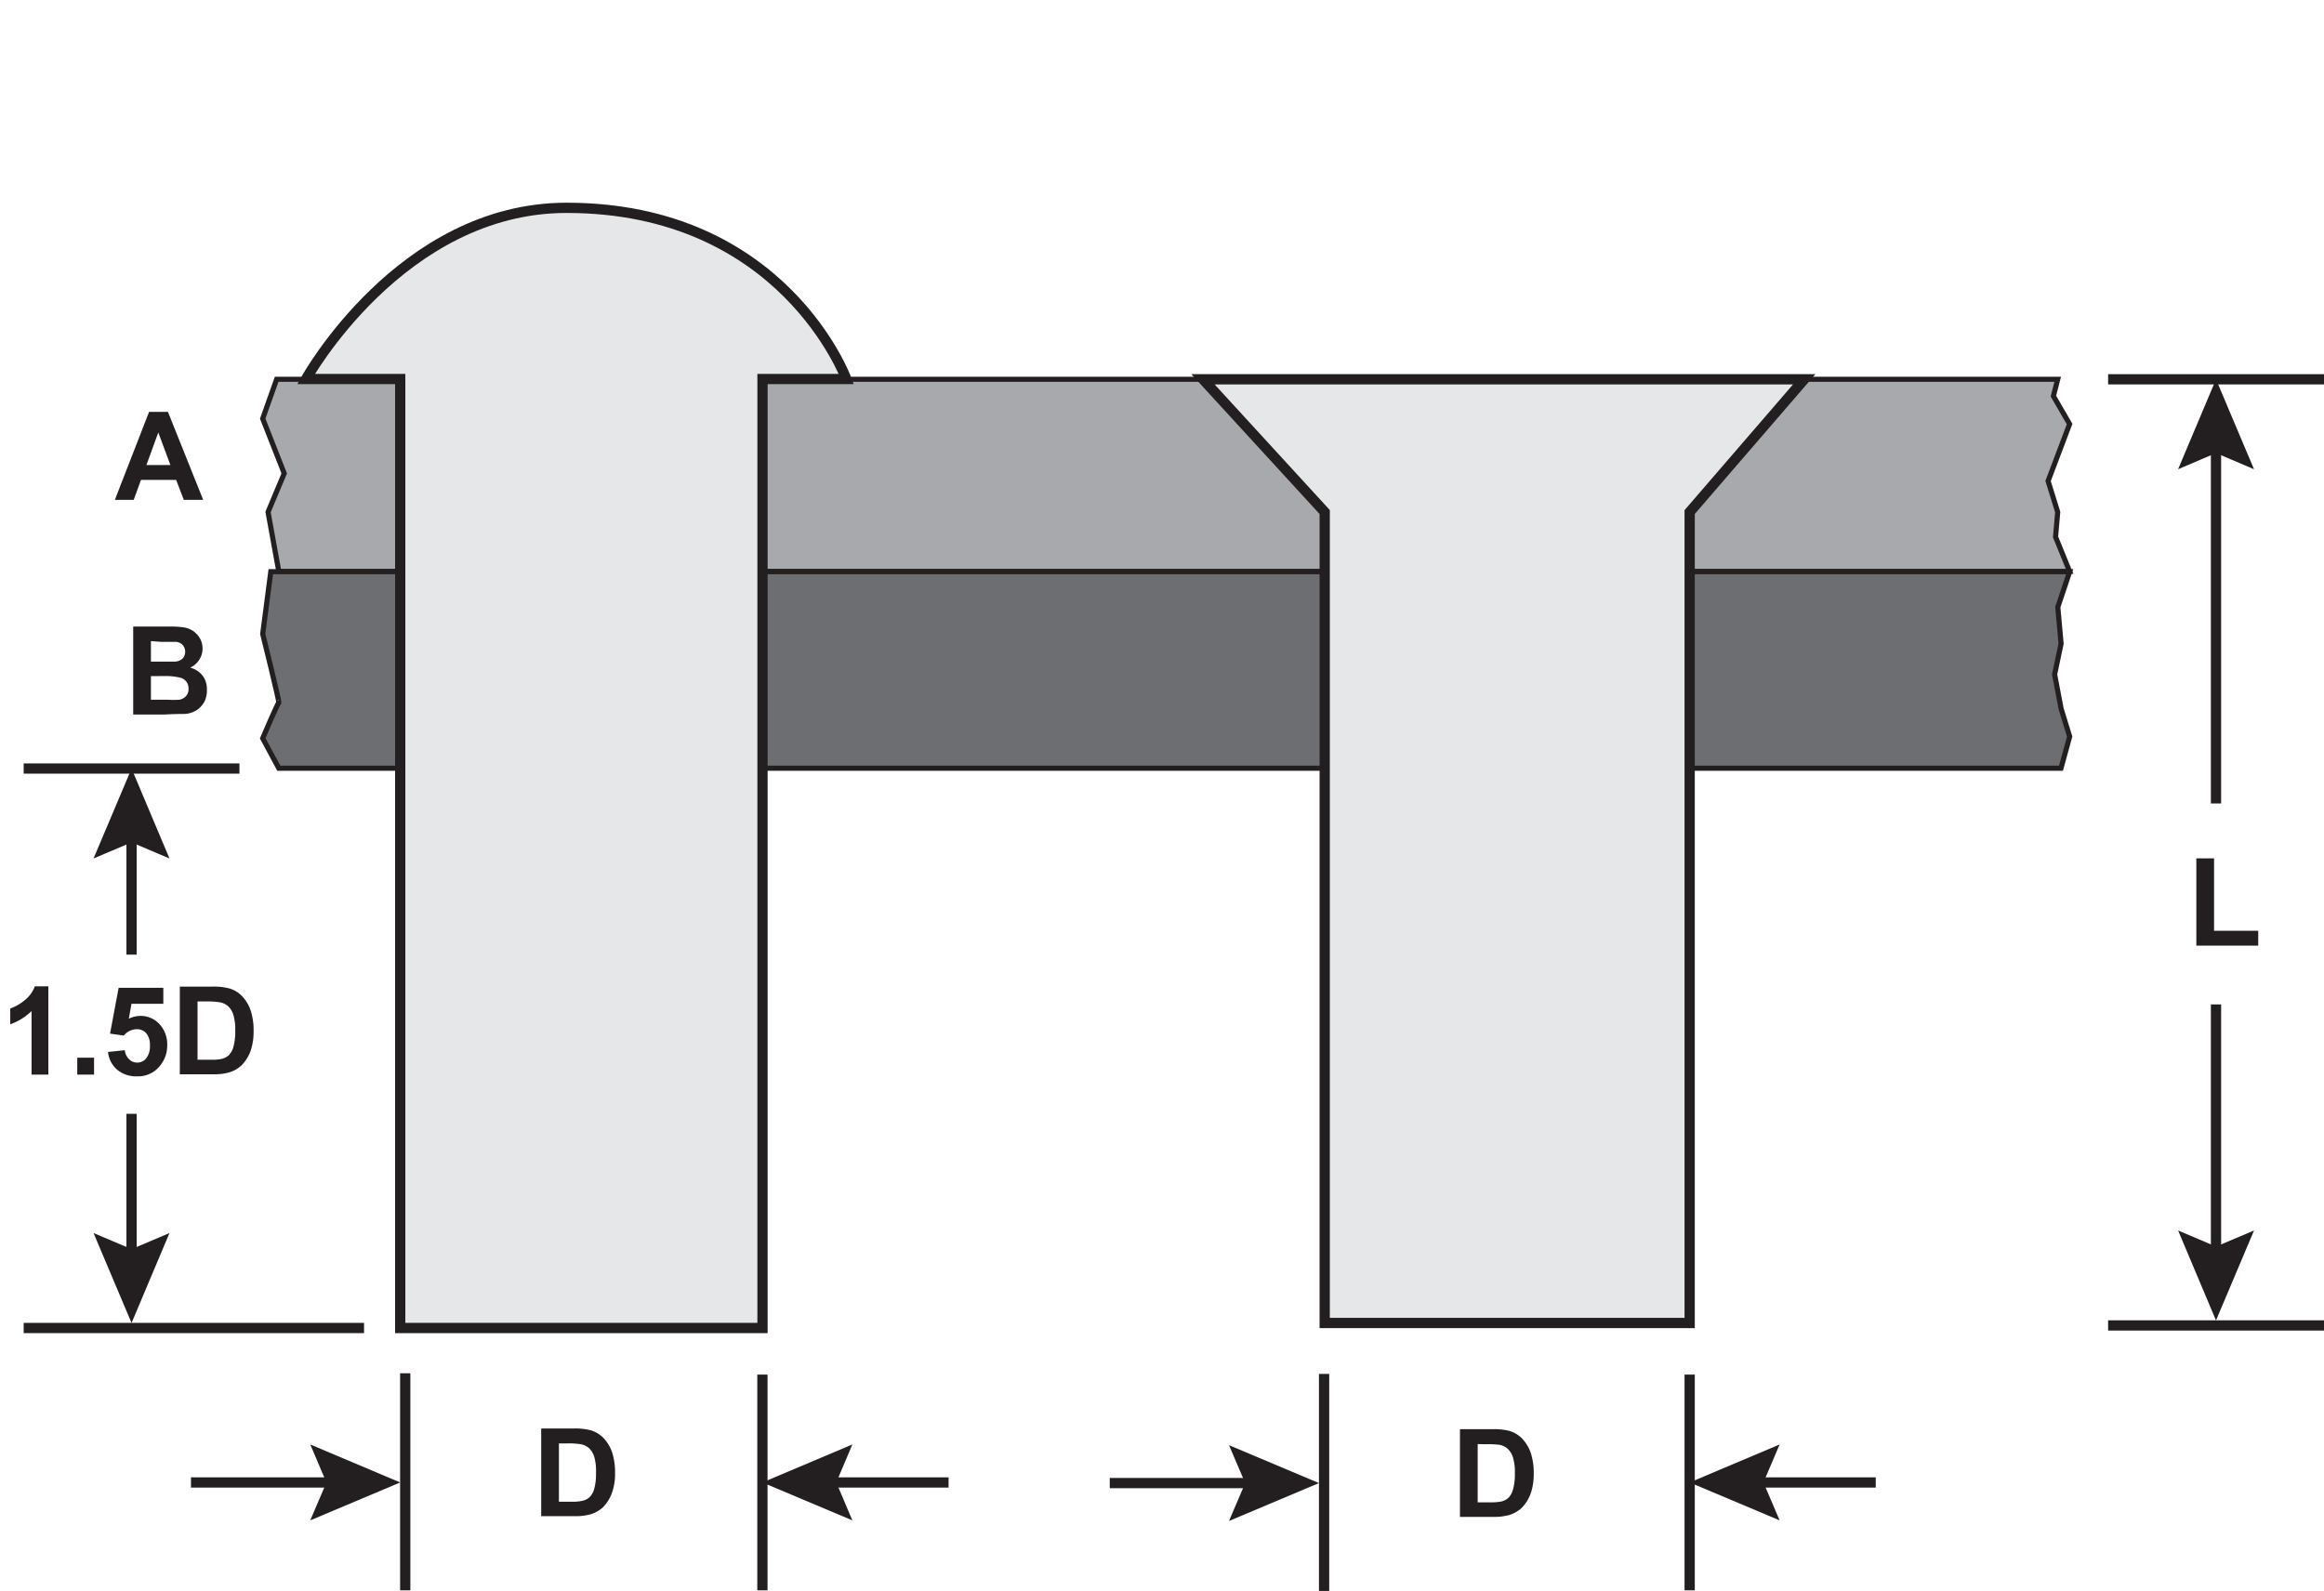 <svg xmlns="http://www.w3.org/2000/svg" viewBox="0 0 226.82 155.32"><defs><style>.cls-1{fill:#6d6e71;}.cls-1,.cls-2,.cls-3,.cls-5{stroke:#231f20;stroke-miterlimit:10;}.cls-1,.cls-2{stroke-width:0.5px;}.cls-2{fill:#a7a9ac;}.cls-3{fill:#e6e7e8;}.cls-4{fill:#231f20;}.cls-5{fill:none;}</style></defs><title>Artboard 1</title><g id="Completed"><path class="cls-1" d="M27.21,75l-1.57-2.92s1.47-3.47,1.57-3.47-1.57-6.72-1.57-6.72l.79-6.08H202l-1.16,3.46.32,3.57-.63,3,.63,3.34.84,2.73L201.15,75Z"/><polygon class="cls-2" points="27 37.03 25.64 40.87 27.74 46.22 26.16 49.99 27.21 55.78 201.99 55.78 200.62 52.42 200.83 49.99 199.89 46.96 201.99 41.4 200.41 38.67 200.83 37.03 27 37.03"/><path class="cls-3" d="M74.42,129.65H39.06V37H29.87S39.11,20.29,55.3,20.29C76.47,20.29,82.6,37,82.6,37H74.42Z"/><polygon class="cls-3" points="129.29 129.16 129.29 49.99 117.41 37.03 176.09 37.03 164.91 49.99 164.91 129.16 129.29 129.16"/></g><g id="Layer_1" data-name="Layer 1"><path class="cls-4" d="M13,61.17h3.43a9.59,9.59,0,0,1,1.52.08,2.52,2.52,0,0,1,.9.35,2.3,2.3,0,0,1,.66.72,2,2,0,0,1,.26,1,2,2,0,0,1-.33,1.1,2,2,0,0,1-.88.76,2.21,2.21,0,0,1,1.21.78,2.08,2.08,0,0,1,.42,1.29A2.52,2.52,0,0,1,20,68.4a2.25,2.25,0,0,1-.75.89,2.43,2.43,0,0,1-1.16.41c-.29,0-1,0-2.09.06H13Zm1.73,1.42v2h1.14q1,0,1.26,0a1.14,1.14,0,0,0,.7-.31,1,1,0,0,0,0-1.31,1,1,0,0,0-.65-.31c-.17,0-.67,0-1.48,0Zm0,3.42v2.3h1.61a8.62,8.62,0,0,0,1.18,0,1.1,1.1,0,0,0,.63-.35,1,1,0,0,0,.25-.73,1.08,1.08,0,0,0-.19-.65,1.12,1.12,0,0,0-.54-.4A6.07,6.07,0,0,0,16.17,66Z"/><path class="cls-4" d="M4.72,104.91H3.08v-6.2A5.75,5.75,0,0,1,1,100V98.46a4.75,4.75,0,0,0,1.4-.8,3.09,3.09,0,0,0,1-1.37H4.72Z"/><path class="cls-4" d="M7.54,104.91v-1.65H9.18v1.65Z"/><path class="cls-4" d="M10.54,102.7l1.64-.17a1.41,1.41,0,0,0,.42.88,1.12,1.12,0,0,0,1.67-.09,1.89,1.89,0,0,0,.36-1.26,1.73,1.73,0,0,0-.36-1.19,1.19,1.19,0,0,0-.92-.39,1.66,1.66,0,0,0-1.27.62l-1.34-.19.84-4.47h4.36V98H12.83l-.26,1.46a2.58,2.58,0,0,1,1.13-.28,2.49,2.49,0,0,1,1.86.8,2.9,2.9,0,0,1,.76,2.07,3.08,3.08,0,0,1-.62,1.89,2.72,2.72,0,0,1-2.32,1.14,2.91,2.91,0,0,1-1.94-.64A2.66,2.66,0,0,1,10.54,102.7Z"/><path class="cls-4" d="M17.55,96.32h3.17a6.08,6.08,0,0,1,1.63.17,2.78,2.78,0,0,1,1.3.79,3.77,3.77,0,0,1,.82,1.39,6.25,6.25,0,0,1,.28,2,5.85,5.85,0,0,1-.26,1.83,3.9,3.9,0,0,1-.92,1.51,2.94,2.94,0,0,1-1.22.69,5.37,5.37,0,0,1-1.54.18H17.55Zm1.73,1.45v5.69h1.3a4.51,4.51,0,0,0,1.05-.08,1.61,1.61,0,0,0,.7-.36,1.84,1.84,0,0,0,.45-.82,5.53,5.53,0,0,0,.18-1.58,5.06,5.06,0,0,0-.18-1.53,2,2,0,0,0-.49-.83,1.64,1.64,0,0,0-.8-.4,7.29,7.29,0,0,0-1.43-.09Z"/><path class="cls-4" d="M52.82,139.46H56a6.08,6.08,0,0,1,1.63.17,2.92,2.92,0,0,1,1.3.79,3.91,3.91,0,0,1,.82,1.39,6.58,6.58,0,0,1,.28,2,5.52,5.52,0,0,1-.27,1.83,3.78,3.78,0,0,1-.92,1.52,3,3,0,0,1-1.22.68,5.24,5.24,0,0,1-1.53.18H52.82Zm1.73,1.46v5.69h1.29a4.27,4.27,0,0,0,1-.09,1.54,1.54,0,0,0,.7-.35,1.85,1.85,0,0,0,.46-.83,5.58,5.58,0,0,0,.17-1.58,5,5,0,0,0-.17-1.52,2,2,0,0,0-.49-.84,1.68,1.68,0,0,0-.81-.4,7.36,7.36,0,0,0-1.42-.08Z"/><path class="cls-4" d="M214.36,92.32V83.8h1.73v7.07h4.31v1.45Z"/><path class="cls-4" d="M19.83,48.8H17.94l-.75-1.95H13.76l-.71,1.95H11.21l3.34-8.59h1.84Zm-3.2-3.4-1.18-3.18L14.29,45.4Z"/><line class="cls-5" x1="23.37" y1="75.03" x2="2.31" y2="75.03"/><line class="cls-5" x1="35.53" y1="129.65" x2="2.31" y2="129.65"/><line class="cls-5" x1="12.84" y1="108.74" x2="12.84" y2="123.19"/><polygon class="cls-4" points="9.13 120.38 12.84 121.95 16.54 120.38 12.84 129.16 9.13 120.38"/><line class="cls-5" x1="12.84" y1="81" x2="12.84" y2="93.2"/><polygon class="cls-4" points="9.13 83.81 12.84 82.24 16.54 83.81 12.84 75.03 9.13 83.81"/><line class="cls-5" x1="74.41" y1="134.2" x2="74.41" y2="155.26"/><line class="cls-5" x1="39.55" y1="134.07" x2="39.55" y2="155.26"/><line class="cls-5" x1="18.64" y1="144.73" x2="33.09" y2="144.73"/><polygon class="cls-4" points="30.28 148.43 31.86 144.73 30.28 141.02 39.06 144.73 30.28 148.43"/><line class="cls-5" x1="80.38" y1="144.73" x2="92.58" y2="144.73"/><polygon class="cls-4" points="83.19 148.43 81.62 144.73 83.19 141.02 74.41 144.73 83.19 148.43"/><path class="cls-4" d="M142.49,139.53h3.17a6.15,6.15,0,0,1,1.63.16,2.86,2.86,0,0,1,1.3.79,3.85,3.85,0,0,1,.82,1.39,6.3,6.3,0,0,1,.28,2,5.81,5.81,0,0,1-.26,1.83,3.94,3.94,0,0,1-.92,1.52,3.18,3.18,0,0,1-1.22.69,5.37,5.37,0,0,1-1.54.18h-3.26Zm1.73,1.45v5.69h1.3a5.15,5.15,0,0,0,1-.08,1.61,1.61,0,0,0,.7-.36,1.88,1.88,0,0,0,.45-.83,5.45,5.45,0,0,0,.18-1.57,5,5,0,0,0-.18-1.53,2,2,0,0,0-.49-.83,1.65,1.65,0,0,0-.8-.41A8.54,8.54,0,0,0,145,141Z"/><line class="cls-5" x1="164.91" y1="134.2" x2="164.91" y2="155.26"/><line class="cls-5" x1="129.23" y1="134.13" x2="129.23" y2="155.32"/><line class="cls-5" x1="108.31" y1="144.79" x2="122.76" y2="144.79"/><polygon class="cls-4" points="119.95 148.49 121.53 144.79 119.95 141.09 128.73 144.79 119.95 148.49"/><line class="cls-5" x1="170.88" y1="144.73" x2="183.07" y2="144.73"/><polygon class="cls-4" points="173.69 148.43 172.11 144.73 173.69 141.02 164.91 144.73 173.69 148.43"/><line class="cls-5" x1="226.82" y1="37.03" x2="205.75" y2="37.03"/><line class="cls-5" x1="226.82" y1="129.4" x2="205.75" y2="129.4"/><line class="cls-5" x1="216.28" y1="98.06" x2="216.28" y2="122.94"/><polygon class="cls-4" points="212.58 120.13 216.28 121.7 219.99 120.13 216.28 128.91 212.58 120.13"/><line class="cls-5" x1="216.28" y1="43" x2="216.28" y2="78.44"/><polygon class="cls-4" points="212.58 45.81 216.28 44.23 219.99 45.81 216.28 37.03 212.58 45.81"/></g></svg>